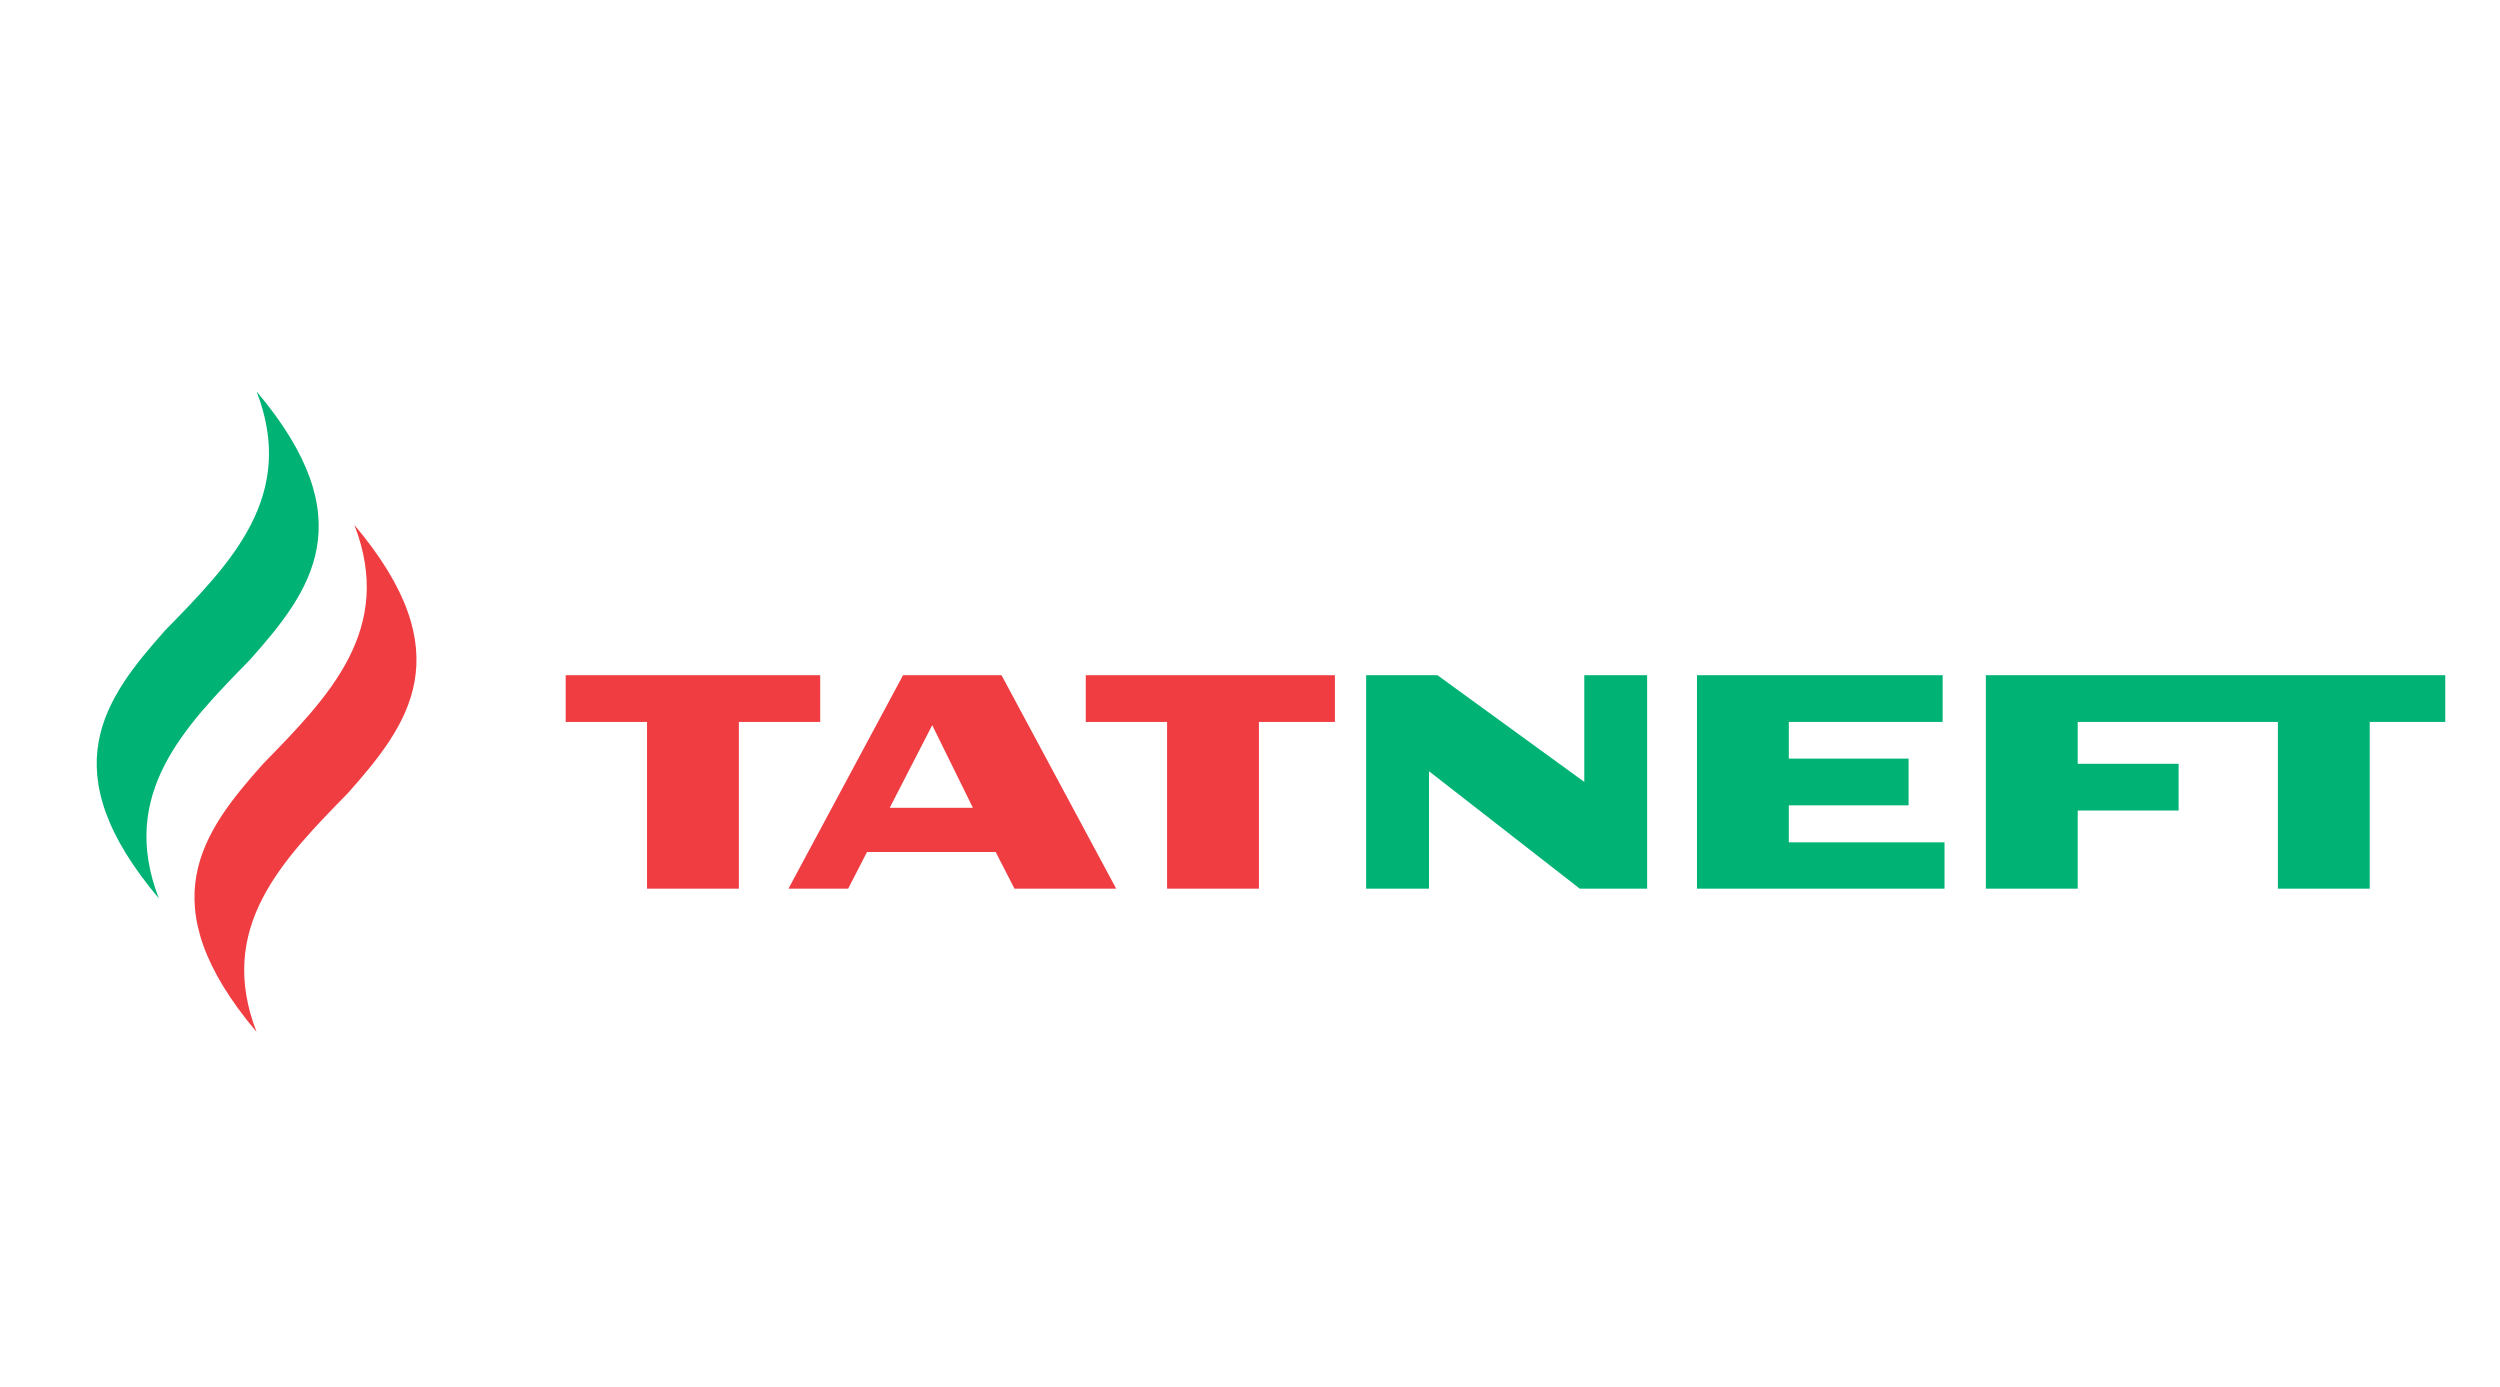 <svg xmlns="http://www.w3.org/2000/svg" width="137" height="76" fill="none" xmlns:v="https://vecta.io/nano"><g clip-path="url(#A)"><path d="M19.421 28.77c2.215 5.724-1.397 9.398-4.995 13.078-3.349 3.76-6.298 7.669-.366 14.703-2.216-5.723 1.397-9.398 4.992-13.075 3.352-3.768 6.301-7.672.369-14.706z" fill="#ef3d42"/><g fill="#00b274"><path d="M14.06 21.45c2.219 5.726-1.392 9.398-4.993 13.076-3.348 3.763-6.297 7.672-.362 14.706-2.218-5.728 1.395-9.399 4.992-13.077 3.35-3.764 6.296-7.671.363-14.705zM108.825 37v11.7h5.033v-4.283h5.53v-2.561h-5.53v-2.295h10.97V48.7h5.033v-9.139h4.56V37h-25.596zm-10.798 9.161v-2.028h6.563V41.57h-6.563v-2.009h8.43V37H92.995v11.7h13.565v-2.539h-8.533"/></g><g fill="#ef3d42"><path d="M44.946 37H31v2.561h4.457V48.7h5.033v-9.139h4.457V37m3.81 7.267l2.329-4.529 2.229 4.529h-4.558zM54.883 37h-5.395l-6.281 11.7h3.271l1.033-2.009h7.053l1.03 2.009h5.574L54.883 37z"/></g><path d="M86.819 37v5.849L78.77 37h-3.906v11.7h3.445v-6.437l8.265 6.437h3.689V37h-3.444" fill="#00b274"/><path d="M73.154 37H59.5v2.561h4.456V48.7h5.033v-9.139h4.164V37z" fill="#ef3d42"/></g><defs><clipPath id="A"><path fill="#fff" transform="translate(2 18)" d="M0 0h132v42H0z"/></clipPath></defs></svg>